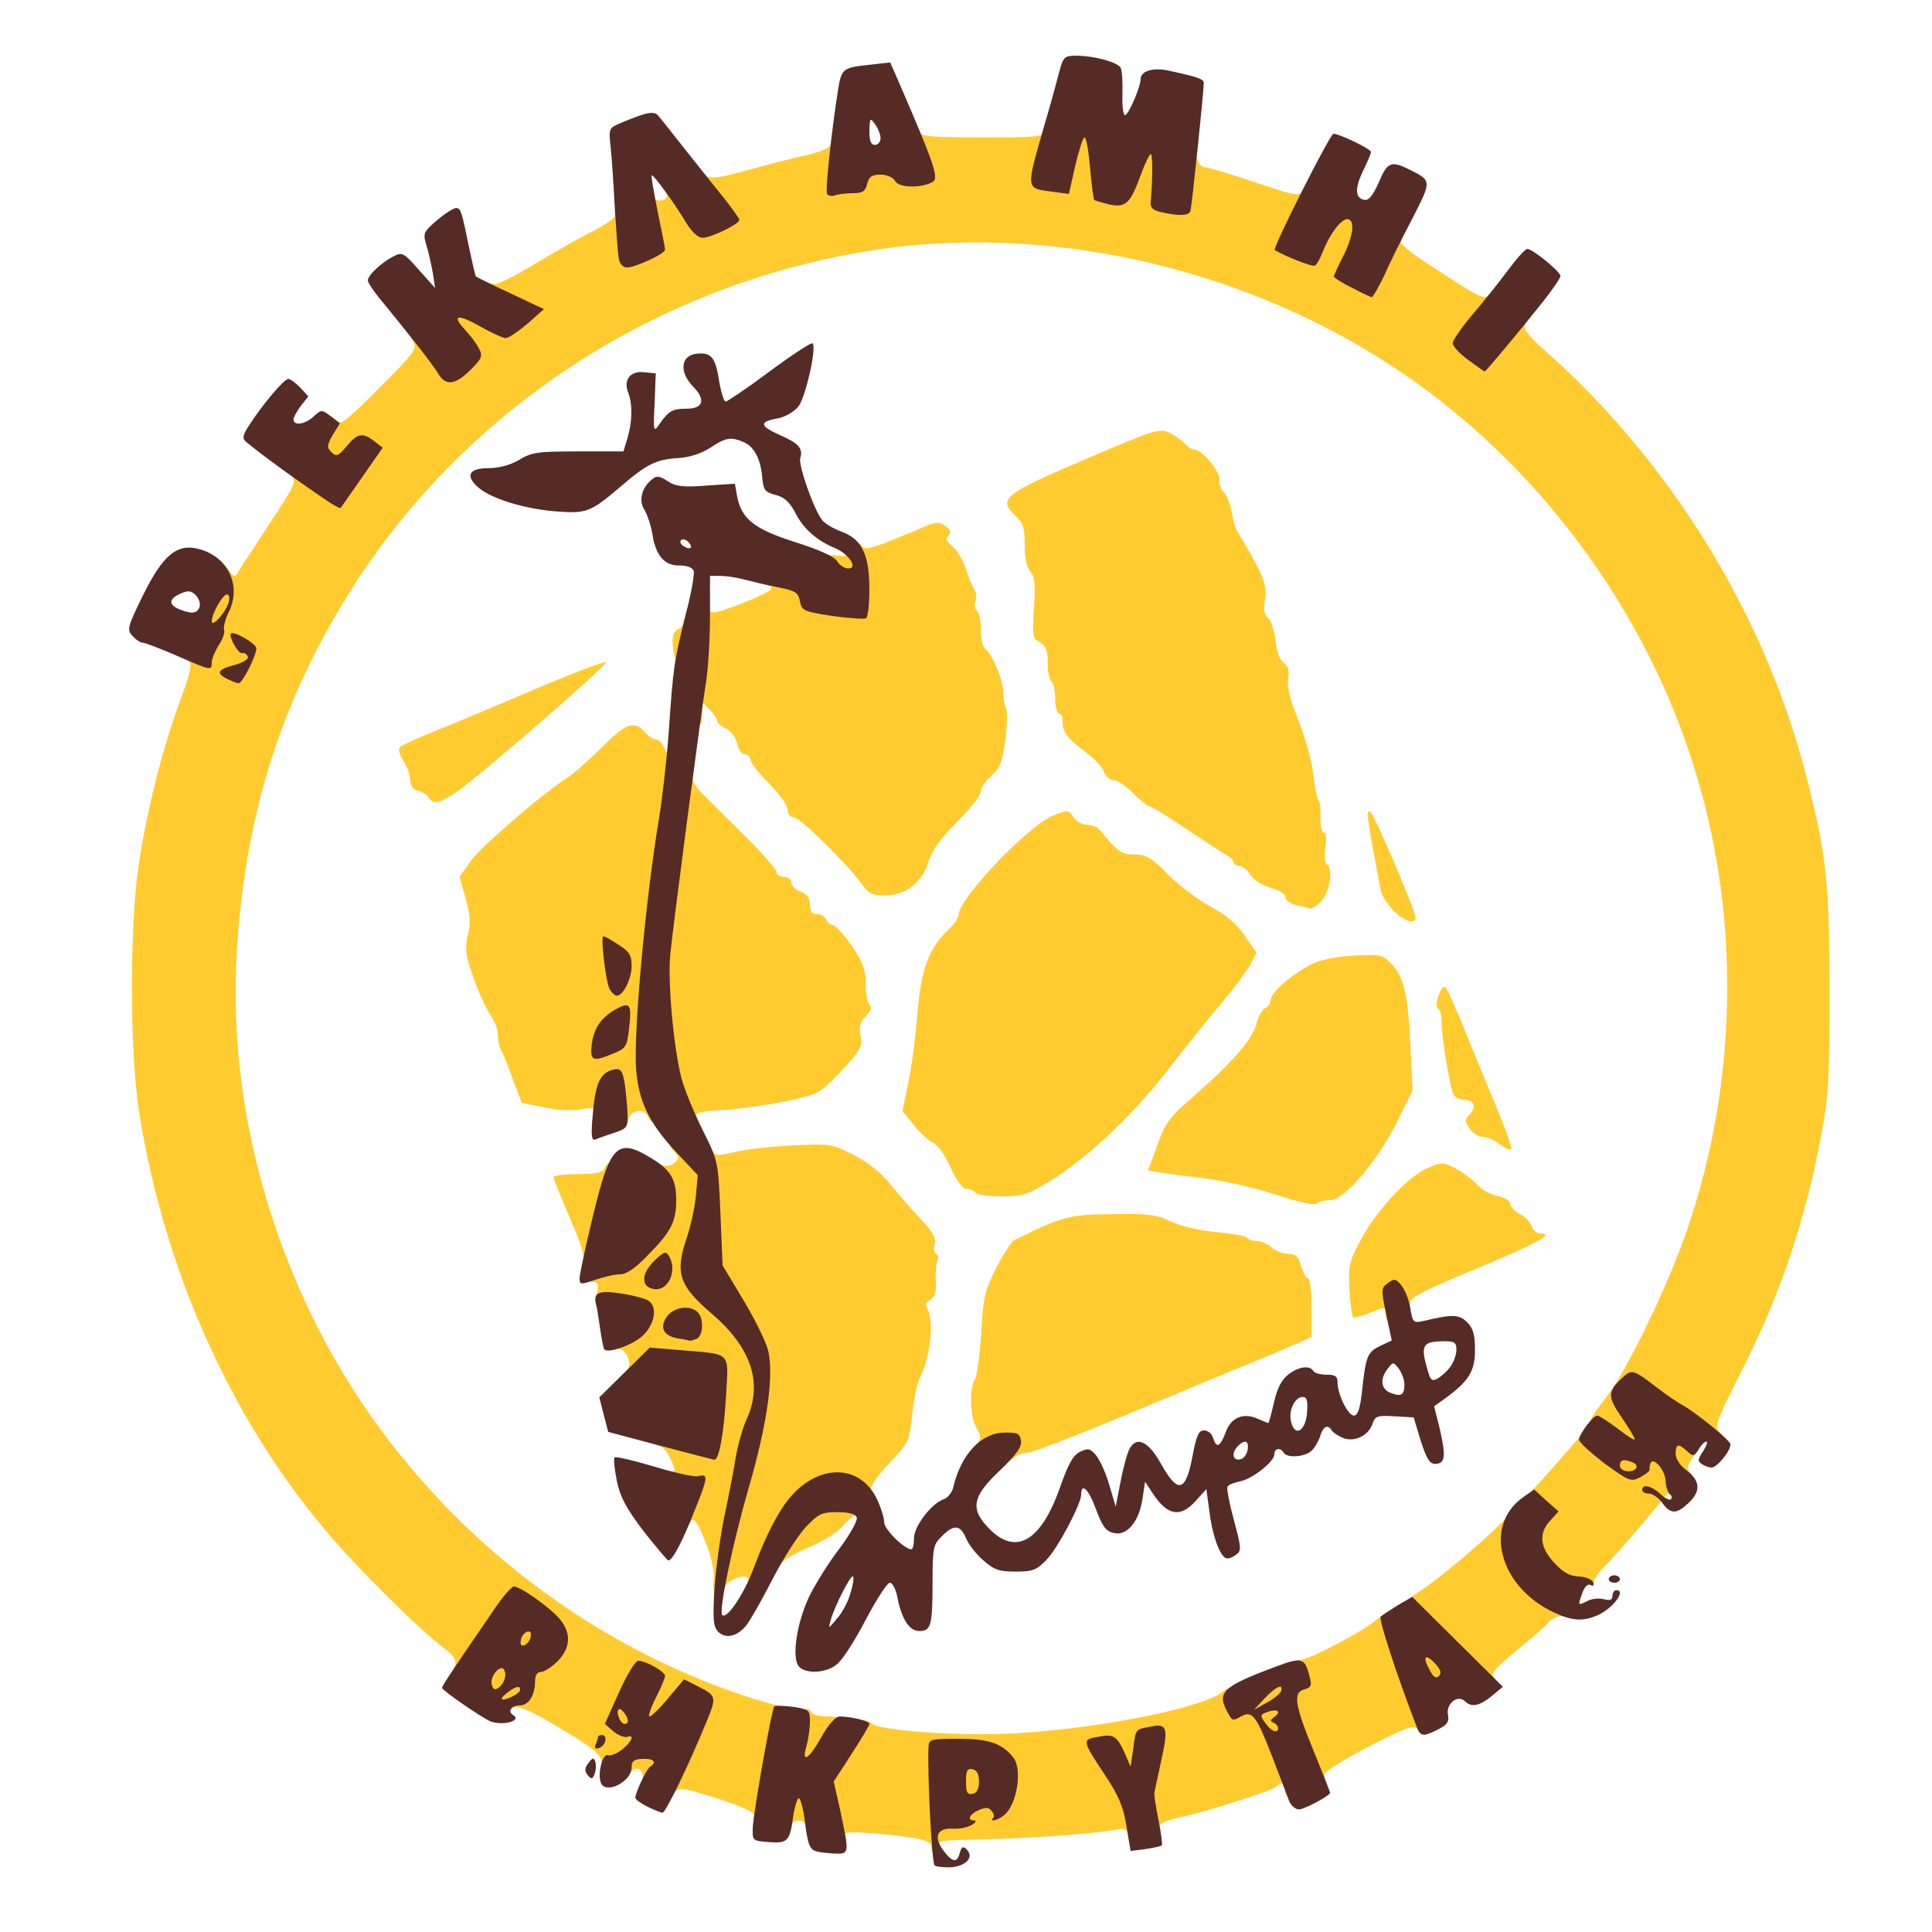 <svg width="65" height="65" xmlns="http://www.w3.org/2000/svg" viewBox="0 0 5200 5200">
    <g style="fill:#ffcb2f">
        <path d="M2509 4985c-1-3-2-10-3-17-1-15-42-24-152-33-74-6-83-5-78 9 4 11 0 16-14 16-17 0-23-8-27-37-4-21-11-54-16-73-15-59-11-78 37-150 45-67 68-82 90-61 18 18 226 34 369 27 228-10 526-69 578-114 18-16 28-11 40 23 2 5 19-8 37-29 30-34 38-37 75-34s40 1 40-22c0-15 5-24 13-22 17 3 166-74 204-106 17-14 33-21 37-16 5 5 19 38 32 74 20 54 25 60 27 38 3-25 7-28 40-28h37l-52-51c-29-28-53-53-53-57 1-4 22-20 48-37 49-31 159-123 218-181 18-19 36-34 40-34s4 21 1 47c-8 73 42 150 120 186 28 13 31 47 4 47-10 0-25 7-32 16s-46 43-87 76c-59 49-71 63-61 74 9 11 6 14-18 14-20 0-39-10-59-31l-29-31-5 39c-5 35-8 38-40 41-24 3-38-2-47-14-17-23-16-16 2 36 15 43 20 100 9 100-4 0-12-7-18-15-10-14-28-7-134 47-77 40-120 68-117 76 3 7-4 12-19 12-20 0-27-10-46-59-18-48-25-58-35-48-11 10-10 18 1 46 16 39 18 97 4 106-5 3-10-3-10-14 0-22-10-27-25-12-12 11-180 65-257 82-36 7-58 17-58 26 0 7-7 13-15 13-18 0-38-71-33-117 3-29 1-33-18-33-22 0-23 1-8 35 15 38 19 135 5 135-5 0-12-7-15-16-4-11-13-14-30-10-41 10-247 25-368 27-111 2-117 3-107 20 7 15 6 19-6 19-8 0-16-2-16-5zm63-175-5-80h42c26 0 40-4 36-10-3-5-31-10-61-10h-54v83c0 88 3 97 30 97 15 0 16-10 12-80zm132-5c4-14 1-34-6-45-23-37-33-29-30 21 4 53 25 67 36 24zm390-85c4-31 3-40-4-30-5 8-10 30-10 49 0 45 6 37 14-19zM2100 4908c0-13 3-40 6-60 6-36 9-38 44-38s38 2 44 38c10 60 7 82-9 82-8 0-15-7-15-15s-9-15-20-15-20 7-20 15-7 15-15 15c-9 0-15-9-15-22z"/>
        <path d="M2030 4886c0-9-36-25-101-46-97-30-101-31-115-13-26 35-17-62 12-119 43-85 55-125 39-132-8-3-27 11-45 34-24 30-39 40-61 40-24 0-29 4-29 25s5 25 30 25c28 0 30 2 30 38 0 41-14 62-42 62-11 0-18-7-18-20 0-23-25-27-34-5-3 8-10 15-16 15-5 0-10-7-10-15 0-9-9-15-24-15-18 0-25-6-28-22-2-17-30-39-108-85-89-53-110-62-137-57-20 4-33 2-33-4s-10-12-22-14c-19-2-24-10-26-46-4-51 10-72 49-72 26 0 28-3 31-47 3-48 3-48 42-51l39-3-33-20c-18-11-33-19-34-17-122 182-118 177-144 178-18 0-22-4-17-19 4-13-5-26-32-47-66-49-233-215-316-314-258-305-437-708-503-1130-25-160-25-500-1-660 23-151 60-299 108-433 37-103 38-110 22-123-16-12-16-13 10-14 30 0 31-4 27-81-2-52 22-109 45-109 10 0 15-10 15-27 1-27 1-27 16-8 16 20 16 20 27 1 7-11 45-69 84-129 69-104 72-112 56-129-15-17-14-18 16-18 20 0 46 11 68 27l35 27 19-25 18-24-32-3c-18-2-38-8-44-14-20-16-16-83 7-109 18-22 21-23 33-7 12 15 24 6 118-88s103-106 91-124c-11-18-10-20 17-20 22 0 35 9 56 40 31 44 37 47 55 25 11-13 9-20-13-43-19-20-27-39-27-65 0-36 1-37 37-37 21 0 54 11 79 25 37 22 43 23 54 10 15-18 15-18-27-34-25-10-33-20-33-38 0-19 4-24 16-19 10 4 52-16 113-53 53-32 124-73 159-90 34-17 62-38 62-46s7-15 15-15c11 0 15 13 15 53 0 30 3 56 6 60 3 3 17 1 31-6 20-9 23-16 19-36-3-15-9-47-12-74-6-39-4-47 10-47 9 0 16 7 16 15s6 15 13 15c21 0 28-12 16-27-9-10-6-13 18-13s34 8 58 50c31 54 32 54 54 41 12-8 10-16-12-45-15-19-27-46-27-60 0-23 2-25 19-14 16 10 37 7 113-14 51-14 120-32 153-39s64-19 68-26c17-27 27-11 27 42 0 47 3 55 19 55 12 0 21-9 25-25 6-23 11-25 67-25 44 0 61 4 65 15 4 8 13 15 21 15 11 0 13-6 9-22-14-45-19-108-8-108 5 0 12 7 16 15 4 12 33 15 171 15 140 0 165-2 165-15 0-8 5-15 11-15 12 0 8 76-6 117-6 19-4 23 13 23 22 0 23-3 42-87 12-53 12-53 51-53 37 0 39 1 39 33 0 72 13 136 28 142 19 7 26-4 53-77 20-54 24-58 54-58 42 0 48 16 39 97-6 63-6 63 20 63 25 0 26-3 26-49 0-27 3-56 6-65 9-22 31-20 37 4 3 11 12 20 20 20s68 18 133 40c110 37 120 39 132 23 22-31 15 61-9 101l-20 35 20 11c18 9 23 7 33-17 29-67 47-83 94-83h44v55c0 31-7 69-15 85-14 27-14 30 3 39 15 8 21 4 35-22 9-18 21-44 26-59 8-21 17-28 37-28 21 0 24 3 15 13-8 11 14 30 107 90 105 68 118 75 130 60 10-15 12-12 12 18 0 24-10 46-32 73-25 30-28 40-17 47 21 13 23 12 58-31 21-27 40-40 56-40 18 0 23 4 19 15-4 10 12 31 47 62 345 303 602 720 713 1161 52 205 60 278 60 567 0 239-2 284-22 390-45 237-111 432-218 642-65 129-70 143-56 157 15 15 13 16-19 16-23 0-46-9-69-28-19-16-42-32-50-35-8-4-33-20-55-36-56-41-73-30-35 22 19 26 30 53 30 74 0 29 3 33 25 33 18 0 25-5 25-20 0-17 7-20 39-20 55 0 69 20 40 59-18 25-20 33-9 46 10 13 9 15-9 15-15 0-21 6-21 23-1 32-25 73-35 57-4-7-2-16 6-21 7-4 10-11 6-15s-8-5-10-3c-36 46-151 180-171 198-14 14-26 31-26 39 0 9-3 12-7 9-3-4-12-2-19 4-24 20-80 1-114-38-30-34-32-39-28-105 2-52-1-71-12-78s-5-18 31-57c24-27 63-70 86-97l41-48 36 27c20 15 39 26 41 23 3-3-13-17-34-33-40-27-40-27-24-54 9-14 24-35 33-46 54-66 168-300 221-455 135-393 144-833 24-1228-134-446-437-850-825-1101-411-267-934-381-1400-306-596 96-1119 448-1423 958-167 281-254 564-278 905-22 307 33 619 161 917 224 525 680 941 1224 1116 32 10 65 19 72 19 8 0 14 7 14 16 0 15-36 229-45 272-6 24-35 31-35 8zm-295-364c-9-9-25 19-24 43 0 16 2 15 15-8 9-16 13-32 9-35zm-325-31c0-11 8-22 18-24 10-3 6-5-10-6-23-1-28 3-28 24 0 14 5 25 10 25 6 0 10-9 10-19zm80-75c0-6-7-19-14-29-13-16-14-13-17 27-4 42-3 44 13 29 10-9 18-21 18-27z"/>
        <path d="M2130 4738c0-12 5-48 12-80 11-54 28-73 43-48 3 6 24 10 46 10 49 0 50 15 9 88-29 49-33 52-70 52-34 0-40-3-40-22zM1921 4253c2-24-6-62-21-100-25-64-36-75-46-48-4 8-10 15-15 15-12 0-12-52 0-84 9-22 7-25-18-31-16-3-33-16-39-29-9-21-8-22 14-18 24 4 24 4 10-29-8-19-21-35-30-37s-16-10-16-18c0-17 34-18 96-3 25 6 48 9 52 5 3-4 9-49 12-101l5-95-25-4c-95-18-126-17-144 3-22 25-87 31-67 7 14-17-5-56-26-56-23 0-13-23 25-56 45-39 38-52-36-61-50-6-51-6-45-34 5-25 2-29-16-29-14 0-21-6-21-19 0-19 25-31 70-31 17 0 42-18 81-60 60-62 78-105 60-139-17-31-14-72 4-65 8 4 22 1 30-6 14-11 14-15-1-31-16-18-16-19 18-19 26 0 40 6 51 23l16 22v-24c1-23 2-24 15-6 12 16 17 17 62 6 27-7 96-15 154-18 103-5 107-5 167 25 40 21 74 48 99 79 21 26 58 69 82 94 33 35 42 52 38 67-4 11-2 23 4 27 6 3 7 11 3 18-3 6-6 30-4 53 1 31-3 45-15 52-11 6-14 14-9 23 20 32 10 131-20 189-7 14-16 58-20 98-7 70-9 74-61 130-30 31-52 62-49 69 5 16-51 18-60 3-11-18-63-11-90 13l-26 22 80-3 81-4v32c0 19-11 44-27 66-36 44-53 45-19 0 42-56 28-81-16-28-13 16-53 41-92 57-37 16-70 35-73 43-3 7-11 11-19 8s-17 8-24 30c-8 24-18 34-32 34s-18-5-15-15c4-8 2-17-3-20-14-9-60 14-60 30 0 8-7 15-16 15-12 0-15-9-13-37zm16-780c-17-30-23-59-28-148-3-60-6-91-7-67-1 23-10 66-21 96-21 59-18 70 32 124 41 43 51 41 24-5zM2720 3912c0-22-3-22-52-16-49 7-52 6-39-10 13-15 12-21-2-45-17-29-18-105-2-131 5-8 12-63 16-122 5-95 10-115 40-175 19-37 41-70 49-75 129-64 147-69 262-70 97-2 120 1 158 19 26 13 78 25 123 29 43 4 80 11 83 15 3 5 15 9 26 9 12 0 30 8 41 18 10 9 31 17 45 17 20 0 27 6 34 33 5 17 13 32 18 32 6 0 10 35 10 79v79l-32 15c-18 8-71 31-118 50s-199 82-339 141c-139 58-263 106-275 106s-27 5-34 12c-9 9-12 7-12-10zM3730 3540c0-24-1-24-47-5-20 8-38 13-41 10s-8-37-10-75c-3-63-1-74 30-132 42-79 125-169 178-193 41-18 42-18 78 0 20 11 46 30 57 43s36 27 55 31c20 4 35 13 35 21s11 20 25 27c13 6 28 21 32 32 4 12 14 21 23 21 41 0-1 23-167 93-132 54-183 80-182 91 1 10-6 16-17 16-10 0-19 6-19 14s-7 16-15 20c-10 4-15-1-15-14z"/>
        <path d="M1570 3376c0-8-18-57-40-107-22-51-40-96-40-101 0-4 29-8 65-8 49 0 67-4 71-15 4-8 10-15 15-15 16 0 10 72-13 168-18 74-25 92-40 92-10 0-18-7-18-14zM3430 3214c-61-19-145-38-200-44-52-6-105-13-117-16l-23-4 25-68c20-57 33-75 87-122 109-94 168-161 179-202 5-22 17-42 25-45 7-3 14-13 14-22 0-19 56-68 110-96 21-11 65-20 112-23 71-4 78-3 101 20 35 35 47 84 53 223l6 120-40 81c-53 107-143 214-181 214-15 0-31 4-36 9-6 6-50-3-115-25zM2625 3210c-3-5-14-10-23-10-11 0-27-21-44-59-15-33-36-62-46-65-10-4-33-24-51-46l-32-40 15-73c9-39 20-124 25-187 10-123 31-178 86-230 14-13 25-30 25-37 0-44 186-240 255-268 39-16 40-15 54 4 7 12 24 21 37 21s28 6 33 13c49 59 59 67 95 67 31 0 45 8 90 54 30 30 81 68 114 86 40 21 70 46 92 78l32 46-17 33c-10 18-42 61-71 95-30 35-94 115-143 178-98 128-220 244-324 308-61 38-74 42-132 42-35 0-67-4-70-10zM4038 3081c-14-12-35-21-47-21-11 0-27-10-35-22-14-20-14-24 0-39 19-21 11-39-16-39-10 0-22-6-27-12-10-16-34-162-33-200 0-15-4-29-9-33-6-3-6-17 1-36 6-17 14-27 18-22 5 4 24 46 43 93s58 141 86 209c29 68 50 128 49 133-2 5-15 0-30-11zM1655 2980c-8-55-25-59-25-6 0 25-5 35-19 39-14 3-17 0-13-15 4-17 0-18-37-12-23 4-67 1-99-6l-58-12-23-61c-12-34-26-70-32-79-5-10-9-29-9-43s-9-38-20-53c-10-15-31-59-45-99-22-61-24-78-16-115 8-33 7-56-6-101l-16-57 29-41c26-38 195-184 260-225 16-10 57-46 92-81 68-67 88-75 117-43 10 11 23 20 30 20s17 10 23 23c10 20 11 18 12-18 1-40 1-40 15-15 11 17 14 45 11 90-2 36-1 53 1 38 3-19 10-28 23-28 12 0 17 5 15 13-3 7 9 27 27 45s70 70 116 115c45 45 82 87 82 94s9 13 20 13 20 7 20 15c0 9 11 20 25 25 18 7 25 17 25 35s5 25 19 25c10 0 21 7 25 15 3 8 11 15 18 15 7 1 30 26 51 56 30 45 37 64 37 104 0 27 5 52 11 55 7 5 3 15-10 29-16 17-20 30-15 54 6 29 1 38-52 95-58 61-61 62-144 80-47 10-122 21-168 24-66 4-82 8-78 19 4 10-2 14-19 14-19 0-26-8-38-47-48-150-57-337-28-559 22-165 26-224 10-144-14 71-37 271-50 441-11 139-11 160 4 206 9 29 17 63 17 77 0 28-17 35-26 11-9-22-45-19-51 5-10 38-31 21-38-30zM3749 2449c-16-17-31-41-33-53-36-191-41-223-27-210 13 12 121 267 121 284 0 20-33 9-61-21zM3525 2445c-5-2-22-6-37-9-16-4-28-13-28-21s-17-19-39-25-46-21-55-35-23-25-31-25-15-4-15-9c0-6-11-16-24-23s-61-39-108-70c-47-32-89-58-95-58-5 0-24-16-43-35s-42-35-52-35-22-10-27-23-26-36-48-52c-50-37-63-54-63-82 0-13-4-23-10-23-5 0-10-18-10-39 0-22-4-43-10-46-5-3-10-26-10-50 0-35-5-47-21-56-20-10-21-17-16-93 4-65 2-84-10-98-10-12-15-36-15-72 0-45-4-58-24-77-50-47-35-58 199-158 179-76 189-79 216-65 16 8 34 21 41 29s18 15 24 15c21 0 71 60 68 81-2 10 4 26 12 34 8 9 18 32 21 53 3 20 10 44 15 52 70 116 81 144 75 182-5 29-3 42 8 51 8 7 17 34 20 60 3 30 11 53 22 61 13 9 16 21 12 42-4 20 5 56 28 114 19 47 37 113 40 148 4 34 10 64 14 66 4 3 6 23 5 45-1 23 3 41 8 41 7 0 9 16 5 40-3 22-1 43 4 46 18 11 9 72-13 98-13 13-27 23-33 21zM2323 2384c-37-53-169-184-186-184-10 0-17-8-17-20s-22-43-50-71c-27-27-50-56-50-64s-7-15-15-15c-9 0-18-12-21-29-4-17-16-33-30-40-13-6-24-15-24-21 0-5-9-19-20-30l-20-20v33c-1 31-1 31-16 12-13-16-14-34-9-85 4-36 10-101 14-144 4-50 11-81 19-84 6-2 12 3 12 12 0 21 9 20 87-10 82-33 95-43 65-50-34-10-15-24 31-24 59 0 87 10 87 29 0 29 14 38 73 45l57 7v-35c0-35-1-36-39-36-40 0-51-11-51-50 0-15 6-18 30-15 37 4 38 0 3-18l-27-15 43-4c30-2 45 1 50 11 9 14 29 8 171-52 30-13 38-13 55-1 14 11 16 17 7 26-8 8-5 15 12 29 12 10 28 37 36 61 7 24 18 48 23 55s6 21 2 32c-3 10-1 22 5 26 5 3 10 26 10 50s5 47 10 50c19 12 50 84 50 117 0 18 4 38 8 45s3 45-2 85c-9 61-15 77-38 96-15 13-28 32-28 42s-29 47-64 82c-45 45-68 77-77 107-17 56-62 91-117 91-33 0-45-5-59-26zM1153 2146c-4-8-17-15-28-18-13-2-20-12-21-28 0-14-8-38-19-53-10-16-14-31-9-36s45-23 89-41c44-17 165-68 268-112s192-78 198-76c10 3-335 303-404 351-45 30-62 33-74 13zM1816 1768c-10-39-7-68 9-74 8-4 15-12 15-20s5-14 10-14c11 0 14 88 4 114-9 23-31 19-38-6z"/>
    </g>
    <g style="fill:#562b25">
        <path d="M2515 5020c-7-12-19-239-16-317 1-22 5-23 81-23 81 0 117 12 147 50 26 32 10 129-25 156-17 14-41 19-29 7 4-3 2-12-4-19-8-10-16-10-35-2-26 12-32 28-11 28 6 0 3 6-8 12-11 7-34 11-51 10-41-3-52 22-26 57 25 34 38 36 45 9 5-18 9-20 19-10 21 21-3 46-46 48-20 0-39-2-41-6zm120-225c0-20-6-31-17-33-15-3-18 4-18 33s3 36 18 33c11-2 17-13 17-33zM2198 4983c-19-5-24-17-33-90-4-29-11-53-15-53s-11 22-15 48c-9 68-15 74-66 70-43-3-44-4-43-38 2-43 51-320 58-327 3-3 26-2 51 1 43 7 45 9 45 39 0 18-4 47-9 65-15 50 5 39 40-23 19-34 38-55 49-55 31 0 80 12 80 20 0 4-22 41-48 81l-48 74 18 80c24 114 24 115-14 114-18-1-41-3-50-6zM3032 4916c-8-52-21-83-57-137-63-95-63-97-21-104 43-9 52-3 73 43l16 37 7-47c7-55 5-53 48-61 44-9 47 4 27 94-9 41-17 79-18 84-1 6 4 39 11 73 7 35 11 66 9 69-3 2-23 7-45 10l-39 5zM1743 4863c-18-9-33-20-33-24 0-14 30-78 40-84 19-12 10-22-20-21-23 1-30 6-30 22 0 40-70 75-83 42-9-25 5-79 19-74 7 3 24-4 38-15 27-21 35-42 14-34-7 2-24-4-37-15l-23-20 38-85c21-47 44-85 52-85 20 0 72 29 72 41 0 5-11 32-25 59-14 28-21 50-17 50 5 0 28-22 51-50l42-50 32 16c57 29 57 29 27 102-49 119-109 242-117 241-4 0-23-8-40-16zm-53-230c0-14-19-38-25-32-8 8 5 39 16 39 5 0 9-3 9-7zM3470 4848c-5-13-25-66-45-118-44-113-54-127-85-110-24 13-23 13-39-17-25-49-7-65 132-117 72-27 79-24 92 27 6 23 4 29-14 34-31 8-27 40 24 164 25 61 45 112 45 114 0 8-69 45-84 45-9 0-21-10-26-22zm-30-197c0-5-6-12-12-14-10-4-9-8 2-16 20-14 8-23-19-13-20 7-20 9-5 30 15 22 34 29 34 13zm8-99c7-22-14-13-44 19l-29 31 34-19c19-10 36-24 39-31zM1582 4778c-9-11-9-19 2-33 10-14 14-15 18-4 3 8 2 22-1 32-6 16-9 17-19 5z"/>
        <path d="M1604 4694c3-8 6-18 6-20s5-4 10-4c16 0 11 27-6 34-12 5-15 2-10-10zM3815 4653c-56-145-105-296-99-302 5-4 26-18 47-31l38-22 122 121 122 121-30 25c-33 27-55 31-72 14-19-19-51 6-46 35 4 19-1 28-25 40-39 20-48 20-57-1zm50-173c-27-30-38-24-19 11 11 23 19 28 27 20 7-7 5-16-8-31zM1320 4633c-22-9-130-83-130-90 0-5 11-23 129-195 28-43 57-78 64-78 18 0 99 58 124 88 31 38 29 77-6 113-16 16-37 29-45 29-10 0-16 9-16 26 0 36-17 64-40 64s-35 16-19 26c25 15-27 30-61 17zm80-85c0-12-12-9-32 6-26 19-22 27 7 14 14-6 25-15 25-20zm-40-39c0-11-4-19-9-19-16 0-33 30-27 46 5 13 9 14 21 4 8-7 15-21 15-31zm68-103c3-12-1-17-10-14-7 3-15 13-16 22-3 12 1 17 10 14 7-3 15-13 16-22zM2150 4485c-20-24-5-120 29-190 17-34 53-92 82-129 28-38 48-74 45-82-4-9-21-14-52-14-42 0-51 4-85 40-21 22-61 85-89 139-28 55-60 111-70 124-25 32-56 39-77 19-13-14-15-32-10-117 4-55 16-143 27-195s25-123 30-156c6-34 19-82 30-105 44-97 12-192-94-283-89-76-100-110-67-206 10-30 21-80 24-111l5-56-58-62c-73-78-101-136-108-224-7-100 26-462 62-675 8-48 20-152 26-232 12-176 14-189 46-318 15-56 24-109 21-116-4-9-19-14-38-14-40 1-64-26-73-84-4-24-14-53-21-65-17-25-8-60 19-82 13-11 20-11 43 4 21 14 41 17 104 12l77-5 6 34c12 61 46 88 156 123 64 20 105 39 113 51 6 11 20 20 30 20 28 0 2-39-36-55-49-20-86-53-107-96-15-28-29-41-53-47-27-7-32-13-35-43-4-52-21-85-48-98-36-16-50-14-92 14-25 16-56 26-88 28-59 4-83 16-154 77-82 70-92 73-179 66-87-8-175-36-207-67-32-30-20-49 31-49 28 0 58-8 82-22 34-21 51-23 160-23h121l11-36c13-45 14-90 2-122-14-35 6-60 44-55l30 3-3 80c-4 79-3 80 14 55 24-34 34-40 72-40 45 0 52-24 18-59-39-40-34-85 10-89 39-4 50 10 60 76 5 29 13 53 17 53s58-36 118-81c61-45 113-79 116-76 12 11-19 146-38 170-11 14-35 28-55 32-51 9-50 20 3 44 53 23 65 37 57 63-6 18 37 140 59 167 7 9 30 23 52 31 55 20 75 62 75 156 0 39-4 74-9 77s-45 0-90-6c-78-12-83-14-88-40-5-24-12-28-62-38-31-6-72-16-91-21s-47-9-62-9h-27v110c0 60-5 138-10 172-14 85-89 656-97 738-7 75 9 249 30 331 8 31 34 94 57 140 42 84 42 84 48 224l6 141 57 95c31 52 61 113 66 136 15 67-3 197-53 368-45 157-81 332-71 342 12 12 57-54 82-120 44-116 80-181 122-219 77-69 171-58 212 26 11 23 20 52 20 64 0 18 54 72 73 72 4 0 7-13 7-30 0-32 48-95 81-105 10-4 22-18 25-33 21-88 75-145 136-146 37-1 43 2 46 22 3 16-12 37-57 80-75 71-81 104-27 158 72 72 139 31 190-115 22-63 35-85 54-94 21-10 27-8 43 11 10 13 26 48 35 80l17 57 13-67c7-37 18-77 24-88 19-36 51-21 85 40 45 81 66 76 84-17 11-59 17-73 32-73 10 0 21 9 24 20 9 29 19 25 34-15 14-40 48-54 87-36 14 6 26 11 28 11 1 0 8-25 15-55 8-37 20-61 38-75 28-22 58-26 68-10 3 6 19 10 36 10 22 0 29 4 29 20 0 33 28 90 44 90 10 0 16-16 21-57 11-104 15-113 49-130l32-15-15-70c-14-68-14-71 5-85 17-12 21-12 37 8 9 12 20 39 23 61 6 37 9 39 33 34 80-19 98-19 120 3 16 16 21 33 21 75 0 57-17 84-82 131l-28 20 16 64c16 72 14 91-14 91-14 0-23-15-38-62l-19-63-52-3c-45-3-52 0-58 18-10 33-48 52-78 41-14-5-28-15-32-20-10-18-23-13-31 12-3 12-13 30-22 40-16 18-67 23-77 7-9-15-25-12-25 4 0 20-58 66-92 73-15 3-31 9-34 14s5 46 17 90c21 79 21 83 4 95-10 7-22 11-27 7-17-10-36-66-43-126l-8-59-28 31c-41 46-75 41-114-16l-23-35-7 47c-10 62-42 100-78 91-21-5-30-18-48-66-19-52-39-71-39-37 0 25-63 144-93 175-27 28-37 32-84 32-44 0-58-5-86-30-19-16-40-43-47-60-15-36-33-38-65-5-23 22-25 31-25 124 0 116-4 131-36 131-27 0-48-34-59-93-4-20-13-37-20-37s-36 45-65 100c-29 56-64 110-78 120-29 24-85 26-102 5zm139-197c7-22 10-42 7-45-6-6-50 81-60 117-7 25-7 25 17-4 14-15 30-46 36-68zm1069-386c4-24-7-29-26-10-18 18-15 40 6 36 9-2 18-13 20-26zm160-100c2-32 0-42-12-42-21 0-39 37-31 67 10 42 39 25 43-25zm262-76c0-12-7-31-15-42-15-19-15-19-30 0-22 28-18 55 8 65 28 11 37 6 37-23zm124-48c9-12 16-33 16-45 0-19-5-23-29-23-62 0-68 9-50 73 9 32 12 36 29 27 10-6 26-20 34-32zM1852 1458c-6-6-15-8-19-4s-1 11 7 16c19 12 27 3 12-12zM4185 4341c-148-67-194-233-87-310l31-22 33 30 33 29-22 24c-32 34-29 72 10 114 24 26 41 36 66 37 19 1 36 8 39 16s0 11-7 7c-6-4-15 3-21 19-14 36-13 37 11 25 11-7 32-9 45-6 17 5 24 2 24-9 0-8 5-15 10-15 30 0-13 54-56 70-36 14-64 12-109-9z"/>
        <path d="M4330 4250c0-5 7-10 15-10s15 5 15 10c0 6-7 10-15 10s-15-4-15-10zM1732 4121c-47-62-63-92-72-136-6-31-9-59-6-62 3-4 51 8 106 24 55 17 109 29 120 26 27-7 26 3-11 94-32 82-59 133-70 133-3 0-33-36-67-79zM4474 4045c-10-14-27-25-36-25-10 0-18-4-18-10 0-17 25-11 49 11 12 12 25 18 29 14 3-3 2-9-3-13-6-4-11-20-12-36-1-30-34-67-41-47-2 6-3 13-2 17 1 3-11 12-25 20-26 13-30 11-96-37-38-29-69-57-69-64 0-15 38-65 49-65 5 0 29 16 55 35 25 20 46 33 46 29s-16-31-36-60c-38-56-38-69 5-108 23-21 29-19 91 29 25 19 54 39 65 45 29 14 128 93 132 106 5 14-35 64-50 64-7 0-18-4-26-9-12-8-12-13 3-35 9-14 13-26 9-26-5 0-14 9-21 21-12 19-15 20-31 5-24-22-31-20-31 7 0 14 12 32 30 45 37 28 38 57 4 88-32 30-47 30-70-1zm-70-94c3-5-1-12-10-15-25-10-34-7-34 9s35 21 44 6zM1776 3891l-139-37-12-46-12-47 68-67 68-67 83 7c139 12 129 1 122 125-6 103-19 172-32 170-4-1-70-18-146-38zM1626 3631c-2-3-7-28-11-56-4-27-8-57-11-65-8-32 9-38 71-28 32 5 65 14 72 20 23 18 15 62-16 92-27 26-97 51-105 37zM1828 3603c-41-6-54-28-34-58 18-27 63-34 84-13 17 17 15 65-4 72-9 3-16 5-17 5-1-1-14-4-29-6zM1736 3454c-7-19 4-42 34-69 18-16 23-17 30-5 23 36 2 90-34 90-13 0-27-7-30-16zM1560 3440c0-10 16-85 36-167 46-193 66-212 158-155 51 31 66 56 66 112 0 57-13 84-73 145-37 39-61 55-79 55-14 0-44 7-67 15-39 13-41 13-41-5zM1596 2994c7-82 21-109 59-116 16-2 21 4 27 42 3 25 7 61 7 81 1 33-2 37-36 48-21 7-44 15-51 18-10 4-12-11-6-73zM1593 2809c6-44 27-73 69-95 34-18 39-9 31 55-5 48-9 53-41 66-57 24-65 21-59-26zM1641 2663c-11-22-25-143-17-143 4 0 22 10 41 23 29 18 35 28 35 57 0 35-23 80-40 80-5 0-13-8-19-17zM613 1828c-33-16-28-26 18-38 24-7 39-16 36-23s-10-11-16-9c-10 2-37-47-29-53 9-7 68 28 68 40 0 20-38 95-48 94-4 0-17-5-29-11zM476 1765c-44-19-85-35-91-35-7 0-19-8-28-18-16-17-14-24 27-108 55-112 94-144 156-125 77 23 111 101 74 172-8 17-13 37-11 43 3 7-3 26-14 42-10 16-19 37-19 47 0 23-2 22-94-18zm139-142c4-14 2-23-4-23-12 0-41 52-41 72 0 18 36-22 45-49zm-78 11c3-8-1-23-10-32-13-13-21-13-42-4-31 14-32 30-2 42 33 13 47 12 54-6zM879 1347c-87-59-175-123-217-158-10-9-9-17 7-42 35-55 95-127 107-127 6 0 20 11 32 23l22 24-20 25c-11 15-20 31-20 37 0 18 32 13 54-8 21-19 22-19 46-1l25 19-19 31c-16 28-17 34-4 47s18 11 41-16c29-35 43-38 75-13l22 17-55 79c-30 43-56 80-58 83-2 2-19-7-38-20zM1181 1008c-15-26-85-114-148-191-24-28-43-56-43-62 0-14 36-48 69-65 23-12 28-10 68 36l44 49-6-40c-4-22-11-55-17-74-10-33-9-36 28-68 21-18 45-33 51-33 13 0 15 5 37 113 8 37 15 70 17 71 2 2 44 23 94 46l89 42-44 39c-25 21-51 39-59 39-7 0-38-14-68-31-62-35-79-32-41 9 14 15 31 37 37 50 11 20 8 27-22 57-41 41-67 44-86 13zM3952 969c-23-17-42-37-42-45s24-43 53-77c30-35 73-89 96-120s46-57 52-57c14 0 89 61 89 73 0 5-21 36-47 69-62 78-154 188-157 188-1 0-21-14-44-31zM3638 774c-27-13-48-27-48-30 0-2 11-27 25-54 28-55 33-100 11-100-17 0-47 40-66 88-7 18-16 35-21 37-6 4-80-25-108-42-7-4 149-313 158-313 16 0 101 41 101 49 0 4-9 26-21 50-23 48-22 74 3 79 12 2 23-11 39-47 23-55 33-59 82-35 61 31 61 29 8 133-28 53-62 122-76 154-15 31-30 57-33 57-4-1-28-12-54-26zM1666 698c-3-13-7-72-11-133-3-60-8-135-11-165-6-53-5-55 22-67 76-32 95-36 107-20 7 8 40 50 74 93 35 44 81 102 103 129 22 28 40 53 40 57 0 11-76 48-99 48-12 0-28-15-42-37-32-54-91-135-95-131-2 2 6 46 16 97 11 52 20 98 20 103 0 11-78 47-102 48-10 0-20-9-22-22zM3125 571c-22-5-29-12-28-26 5-53 6-125 1-130-3-3-15 22-27 54-29 80-41 91-87 81-19-5-37-10-39-12s-7-41-11-86-10-82-15-82c-4 0-15 34-25 76l-17 76-45-6c-72-10-72-2-19-186 14-47 30-106 37-133 12-45 14-47 49-47 45 0 108 17 117 32 4 6 6 37 5 70-1 32 2 58 7 58 9 0 42-76 42-97 0-22 34-32 75-23 83 18 95 23 95 34 0 21-32 331-36 344s-30 14-79 3zM2226 522c-5-9 11-161 30-283 9-53 13-57 79-64l61-7 21 48c98 226 111 264 93 274-32 17-91 16-101-3-6-10-22-17-39-17-23 0-31 5-36 25s-12 25-39 25c-18 0-40 3-48 6s-18 1-21-4zm144-150c0-10-7-27-15-38-13-18-14-17-15 19 0 26 4 37 15 37 8 0 15-8 15-18z"/>
    </g>
</svg>
